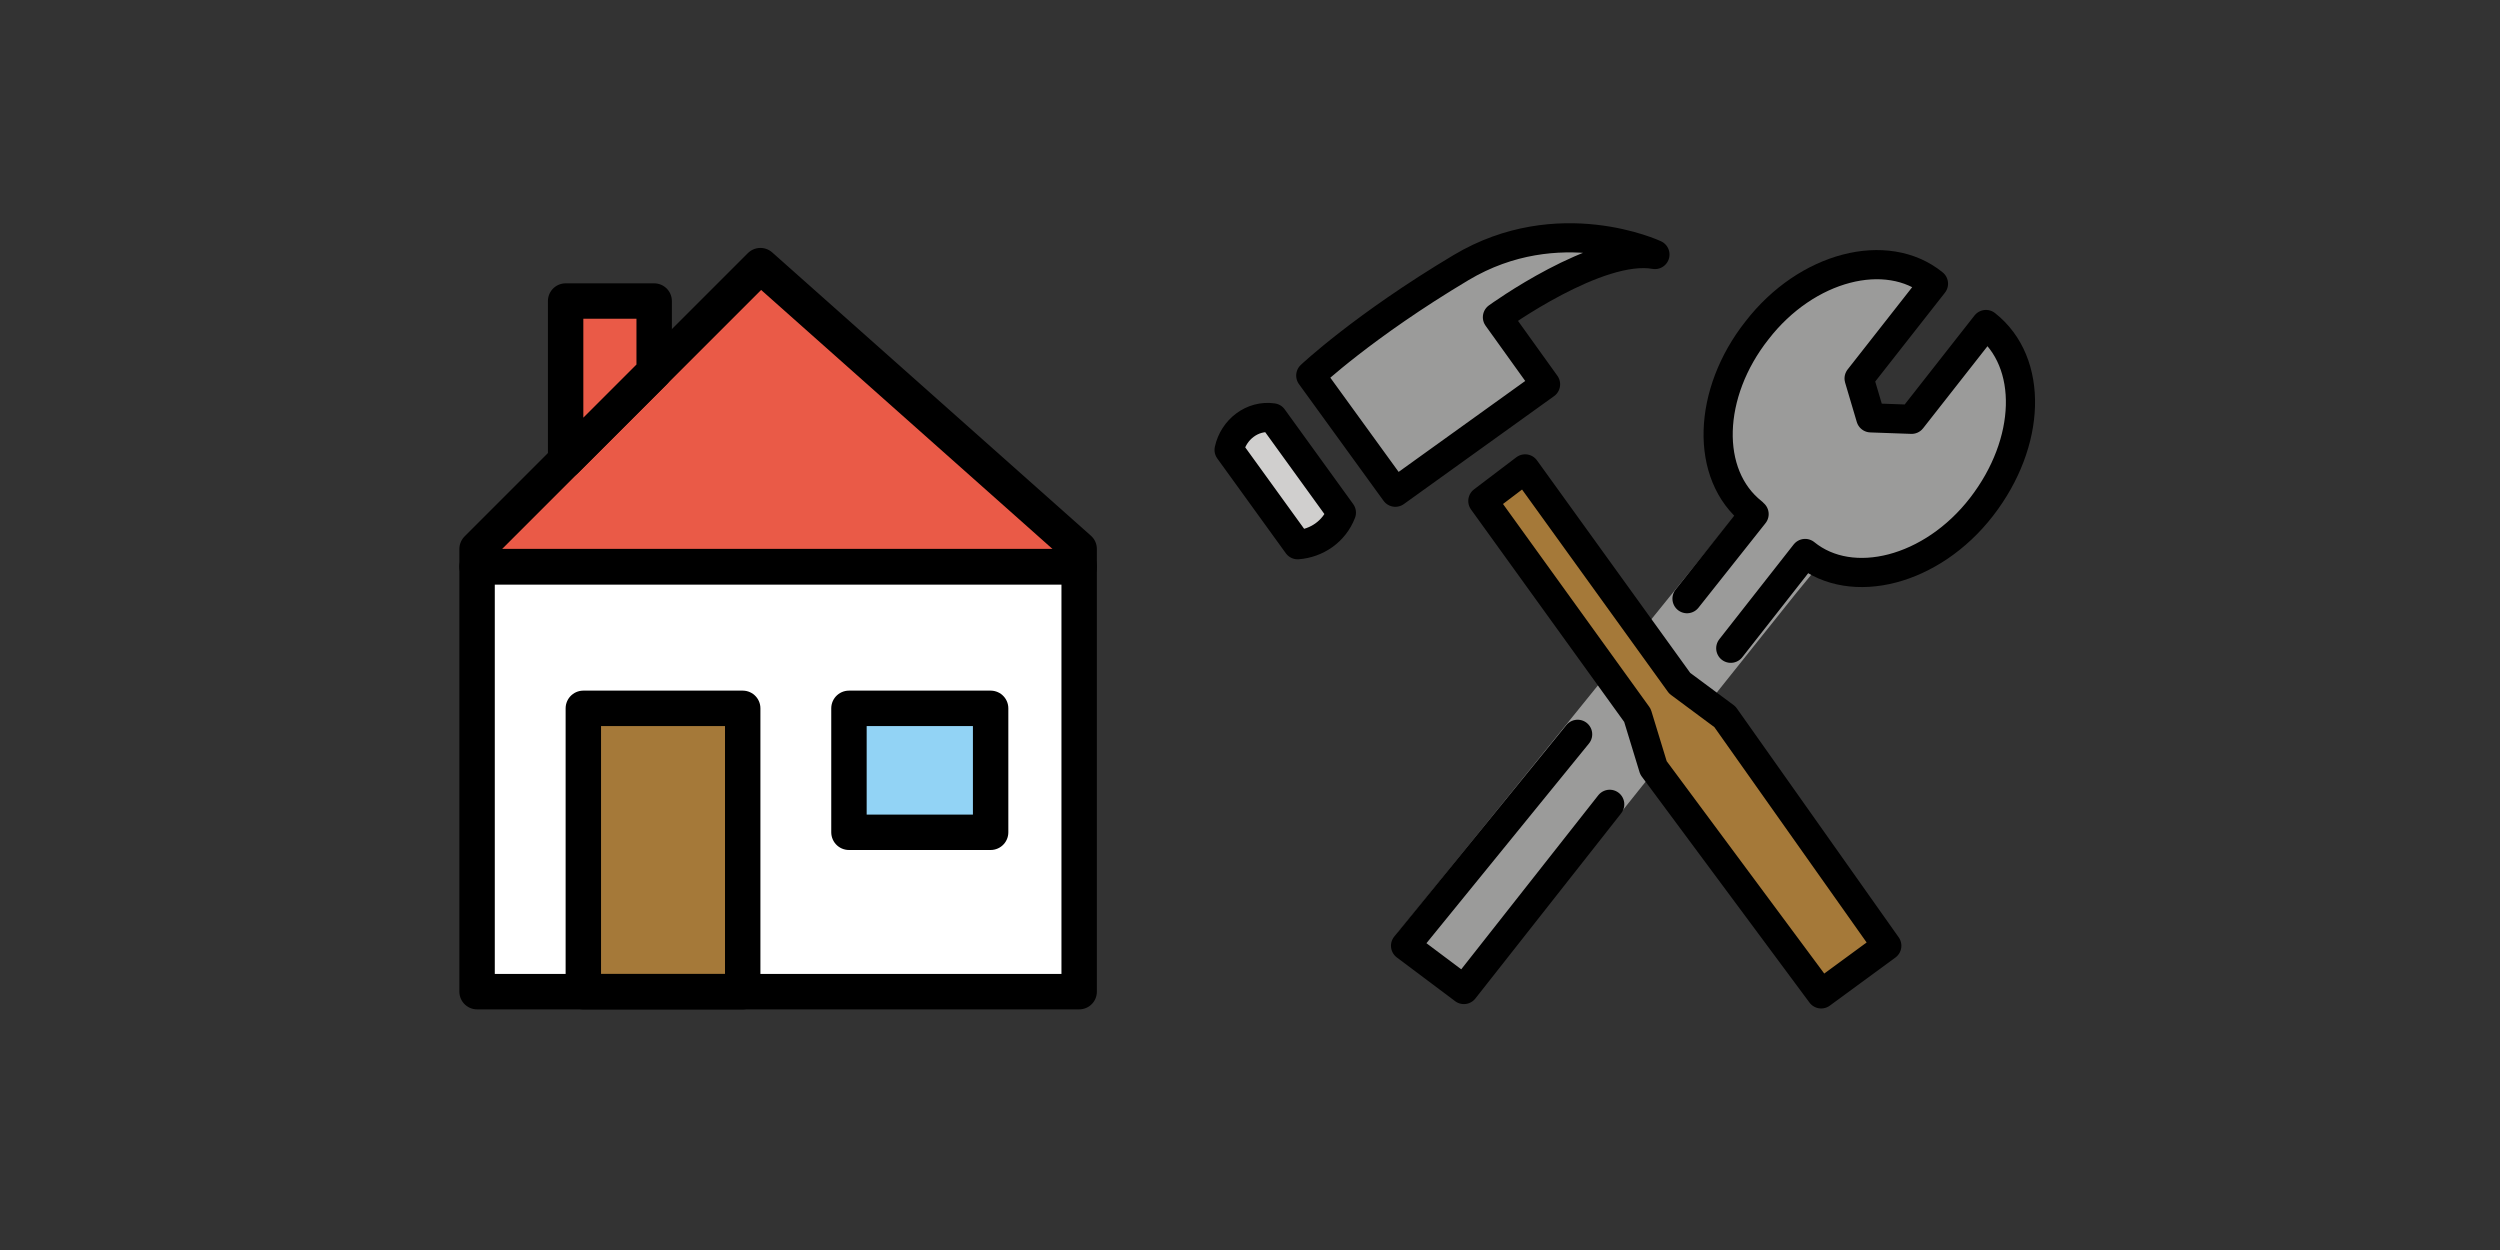 <svg xmlns="http://www.w3.org/2000/svg" viewBox="0 0 144 72"><rect x="0" y="0" width="144" height="72" fill="#333333" stroke="none"/><style><![CDATA[.B{stroke-linejoin:round}.C{stroke-miterlimit:10}.D{stroke-width:2}.E{fill:#9b9b9a}.F{stroke-linecap:round}]]></style><g transform="matrix(1.02 0 0 1.02 8.1 0)"><path fill="#fff" d="M19 32h34v24H19z"/><g stroke="#000" class="B C D"><path fill="#a57939" d="M25 40h9v16h-9z"/><path fill="#92d3f5" d="M40 40h8v7h-8z"/><path fill="#ea5a47" d="M53 32H19v-1l16-16 18 16z"/><path fill="none" d="M19 32h34v24H19z"/><path fill="#ea5a47" d="M29 21l-5 5v-9h5z"/></g></g><g transform="matrix(.84 0 0 .84 65 5)"><path d="M9.5 22.9l4.8 6.4a3.12 3.12 0 0 1-3 2.2l-4.8-6.4c.3-1.4 1.6-2.4 3-2.2z" fill="#d0cfce"/><path fill="#010101" d="M41.7 38.5l5.1-6.5"/><path d="M42.9 27.8L18.4 58.1 24 62l21.8-27.3 2.3-2.8z" class="E"/><path fill="#010101" d="M43.4 29.3l-4.7 5.8"/><path d="M46.8 32c3.2 2.6 8.7 1.2 12.1-3.2s3.6-9.9.3-12.5l-5.1 6.5-2.8-.1-.7-2.7 5.1-6.5c-3.2-2.6-8.7-1.2-12.1 3.2s-3.6 9.9-.3 12.5" class="E"/><path fill="#a57939" d="M27.3 26l11.8 15.7 3.4 2.4 9.1 14.4-3.2 2.3-1 .7-10.2-13.6-1.3-3.9-11.8-15.7z"/><path d="M12 19.9l5.9 7.9 10.2-7.6-3.4-4.5s6.8-5.1 10.7-4.5c0 0-6.6-3-13.3 1.1S12 19.9 12 19.9z" class="E"/><g fill="none" stroke="#000" class="B C D"><path d="M52 58.9L40.9 43.2l-3.1-2.3-10.6-14.7-2.9 2.2 10.6 14.7 1.1 3.6 11.5 15.5zM12.5 19.8l5.8 8 10.3-7.4-3.3-4.6s6.9-5 10.8-4.3c0 0-6.6-3.1-13.3.9s-10.3 7.4-10.3 7.4zm-2.6 2.9l4.7 6.5c-.5 1.3-1.7 2.1-3 2.2l-4.7-6.5c.3-1.4 1.6-2.4 3-2.2z"/><path d="M41.3 38.5l5.1-6.5m-3.5-2.7l-4.6 5.8m8.1-3.1c3.2 2.6 8.7 1.2 12.1-3.2s3.6-9.9.3-12.5l-5.1 6.5-2.8-.1-.8-2.7 5.1-6.5c-3.2-2.6-8.7-1.2-12.1 3.2-3.4 4.3-3.6 9.9-.3 12.5" class="F"/><path d="M30.8 44.4L19 58.9l4 3 10-12.7" class="F"/></g></g></svg>
